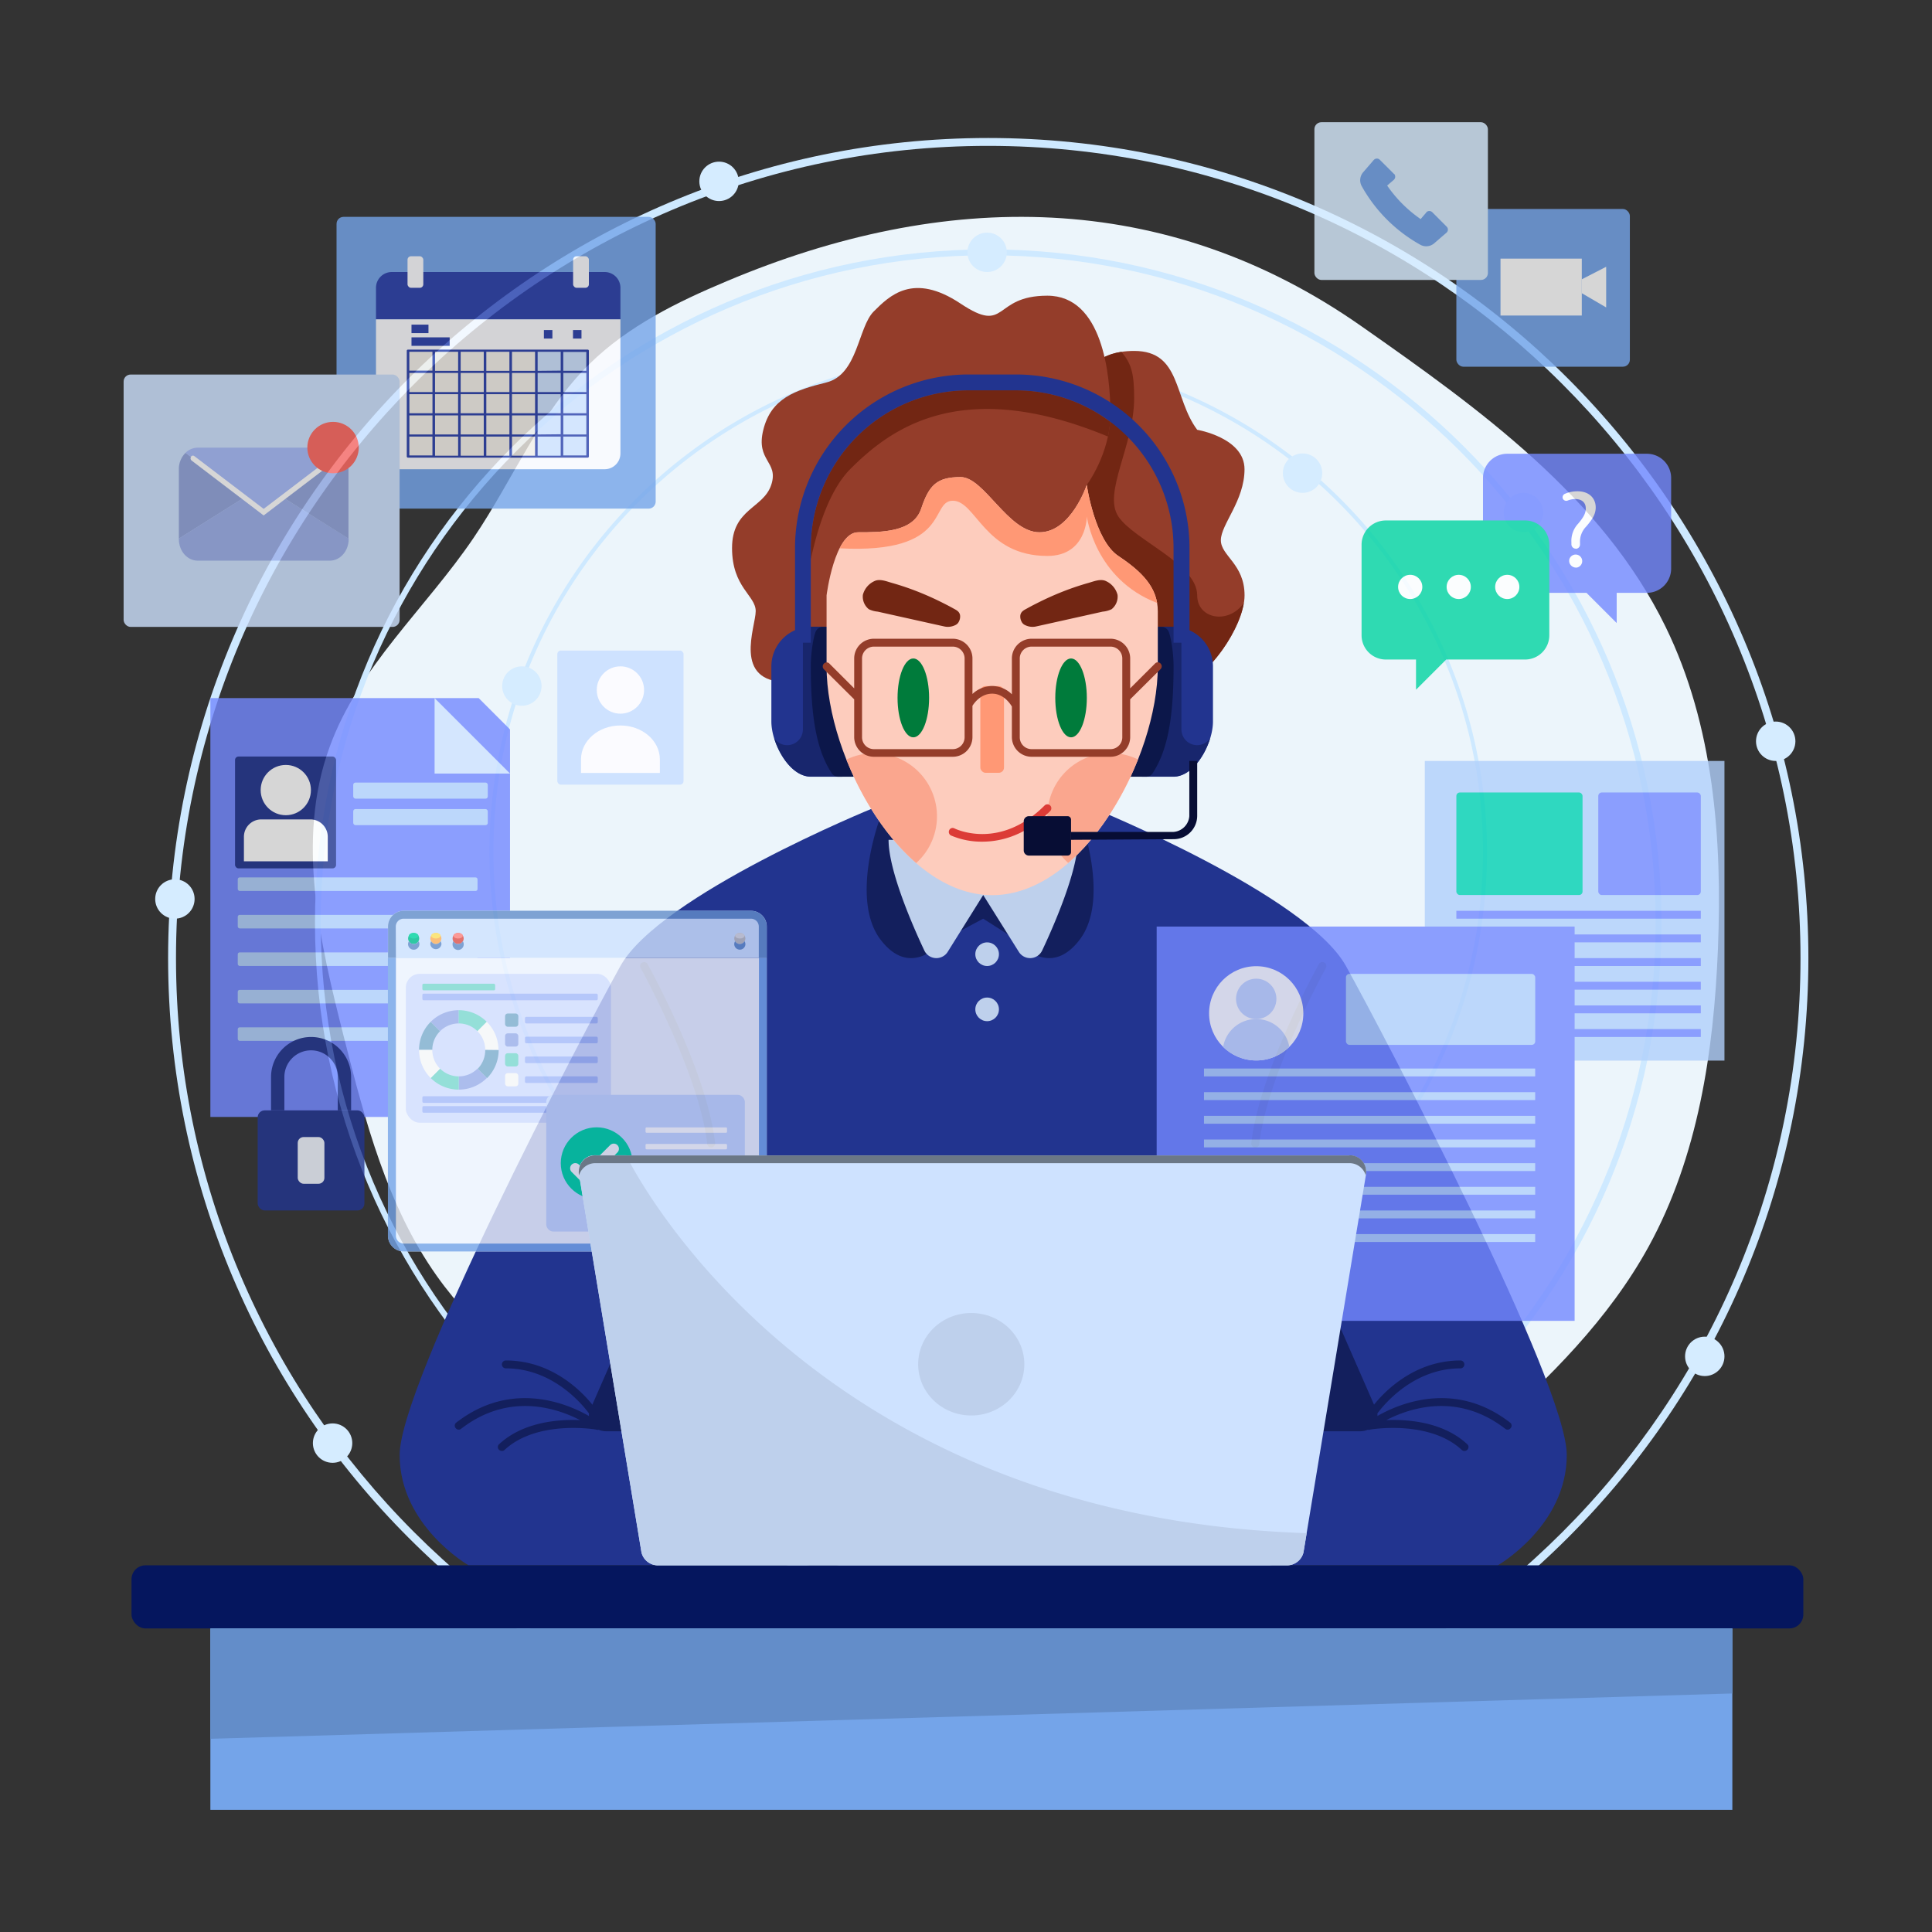 <svg xmlns="http://www.w3.org/2000/svg" id="customer-helpline" viewBox="0 0 512 512">
  <rect x="0" y="0" width="512" height="512" fill="#333333" stroke="none"/>
  <g id="BACKGROUND">
    <path d="M192.63,74.5C179.5,80,166.41,86.44,156.24,96.43c-13.21,13-20.35,30.78-30.74,46.12C112.87,161.19,95,176.77,87.34,198c-9,24.6-2.57,51.84,3.89,77.21,5.57,21.91,11.4,44.37,24.44,62.81,10.8,15.27,25.89,26.85,40.75,38.17,19,14.47,38.36,29.17,60.86,37.08,22.1,7.77,46,8.55,69.4,7.88,21.89-.63,44.23-2.57,64.27-11.39,16.1-7.08,30-18.28,43.19-29.94,16.4-14.52,32.22-30.25,42.77-49.47,13.1-23.88,17.26-51.69,18.36-78.92,1.17-29.11-1.11-59.2-13.89-85.35-16.77-34.33-49.29-57.69-80.53-79.58C308.72,49.91,250.19,50.24,192.63,74.5Z" fill="#ecf5fb"></path>
    <path d="M261.89,471.25c-119.84,0-217.34-97.5-217.34-217.34S142.05,36.57,261.89,36.57s217.35,97.5,217.35,217.34S381.74,471.25,261.89,471.25Zm0-432.59c-118.69,0-215.25,96.56-215.25,215.25S143.2,469.16,261.89,469.16,477.15,372.6,477.15,253.91,380.58,38.66,261.89,38.66Z" fill="#cee9ff"></path>
    <path d="M261.89,422.93c-98.38,0-178.42-80-178.42-178.42s80-178.42,178.42-178.42,178.42,80,178.42,178.42S360.28,422.93,261.89,422.93Zm0-355.28C164.38,67.65,85,147,85,244.51s79.34,176.85,176.85,176.85S438.75,342,438.75,244.51,359.41,67.65,261.89,67.65Z" fill="#cee9ff"></path>
    <path d="M261.89,357.88c-72.88,0-132.18-59.3-132.18-132.18S189,93.52,261.89,93.52A132.32,132.32,0,0,1,394.07,225.7C394.07,298.58,334.78,357.88,261.89,357.88Zm0-263.32c-72.31,0-131.13,58.83-131.13,131.14s58.82,131.14,131.13,131.14S393,298,393,225.7,334.2,94.56,261.89,94.56Z" fill="#cee9ff"></path>
    <circle cx="138.3" cy="181.81" r="5.22" fill="#d5ecff"></circle>
    <circle cx="46.35" cy="238.24" r="5.22" fill="#d5ecff"></circle>
    <circle cx="470.58" cy="196.44" r="5.22" fill="#d5ecff"></circle>
    <circle cx="451.78" cy="359.45" r="5.22" fill="#d5ecff"></circle>
    <circle cx="345.19" cy="125.39" r="5.22" fill="#d5ecff"></circle>
    <circle cx="403.71" cy="135.83" r="5.22" fill="#d5ecff"></circle>
    <circle cx="190.55" cy="48.06" r="5.22" fill="#d5ecff"></circle>
    <circle cx="261.6" cy="66.87" r="5.22" fill="#d5ecff"></circle>
    <circle cx="88.14" cy="382.44" r="5.22" fill="#d5ecff"></circle>
  </g>
  <g id="OBJECTS">
    <path d="M356.69,256c-10.45-18.81-66.88-41.8-66.88-41.8H231.3s-56.43,23-66.88,41.8-58.51,110.76-58.51,129.57,18.28,29.26,18.28,29.26H396.92s18.29-10.45,18.29-29.26S367.14,274.81,356.69,256Z" fill="#22348f"></path>
    <path d="M172.19 337.5 156.4 373.57c-1.2 2.74 1 5.73 4.24 5.73h18.41ZM188.46 304.07h.11a1.05 1.05 0 0 0 .93-1.15h0c-2.08-18.8-17.24-46.25-17.88-47.41a1.06 1.06 0 0 0-1.43-.4 1 1 0 0 0-.4 1.42c.15.27 15.6 28.25 17.63 46.63A1.05 1.05 0 0 0 188.46 304.07Z" fill="#131f5d"></path>
    <path d="M157.11,375.12a1,1,0,0,0,1-1,1.06,1.06,0,0,0-.17-.58c-.36-.53-8.84-13-23.86-13a1,1,0,1,0-.06,2.09h.06c13.91,0,22,12,22.12,12.08A1,1,0,0,0,157.11,375.12Z" fill="#131f5d"></path>
    <path d="M133 384.52a1 1 0 0 0 .71-.27c8.66-8.05 24.1-5.43 24.25-5.4a1 1 0 0 0 .82-1.86c-.18-.15-19.14-14.49-37.85 0a1 1 0 0 0-.17 1.47 1 1 0 0 0 1.45.18c12.62-9.77 25.36-5.48 31.51-2.3-5.6-.23-15 .42-21.43 6.37a1 1 0 0 0-.06 1.48 1.07 1.07 0 0 0 .77.33ZM348.93 337.5l15.78 36.07c1.21 2.74-1 5.73-4.24 5.73H342.06ZM332.66 304.07h-.12a1 1 0 0 1-.92-1.15h0c2.09-18.8 17.24-46.25 17.89-47.41a1 1 0 1 1 1.85 1l0 .05c-.15.27-15.59 28.25-17.63 46.63A1 1 0 0 1 332.66 304.07Z" fill="#131f5d"></path>
    <path d="M364,375.12a1,1,0,0,1-1-1,1.06,1.06,0,0,1,.17-.58c.36-.53,8.85-13,23.86-13a1,1,0,0,1,0,2.09c-13.91,0-22,12-22.12,12.08A1,1,0,0,1,364,375.12Z" fill="#131f5d"></path>
    <path d="M388.1 384.52a1 1 0 0 1-.71-.27c-8.66-8.05-24.1-5.43-24.25-5.4a1 1 0 0 1-.82-1.86c.19-.15 19.14-14.49 37.85 0a1 1 0 0 1 .17 1.47 1 1 0 0 1-1.45.18c-12.62-9.77-25.36-5.48-31.5-2.3 5.59-.23 15 .42 21.42 6.37a1 1 0 0 1 .06 1.48 1.07 1.07 0 0 1-.77.33ZM286.1 216.29H233.39s-8.36 21.85 0 32.77 16.72 0 16.72 0l10.45-5.6h0l8.82 5.6s8.36 10.92 16.72 0S286.1 216.29 286.1 216.29Z" fill="#131f5d"></path>
    <path d="M260.56,222.94l-25.08-.38c0,8.48,6.87,23.82,9.47,29.32a3.52,3.52,0,0,0,4.7,1.69,3.43,3.43,0,0,0,1.5-1.32l9.41-15.06L270,252.25a3.53,3.53,0,0,0,6.19-.37c2.6-5.5,9.47-20.84,9.47-29.32Z" fill="#bed0ec"></path>
    <circle cx="261.6" cy="252.87" r="3.13" fill="#bed0ec"></circle>
    <circle cx="261.6" cy="267.49" r="3.13" fill="#bed0ec"></circle>
    <path d="M288,136.88V99.26S290.11,93,300.56,93c12.53,0,10.44,12.54,16.71,20.9,0,0,12.54,2.09,12.54,10.45s-6.27,14.63-6.27,18.81,6.28,6.27,6.28,14.63-10.45,23-16.72,23H288Z" fill="#943d2a"></path>
    <path d="M317.27,157.78c0-8.36-16.71-14.63-20.89-20.9s4.18-18.81,4.18-31.35c0-6.46-.69-9.16-3.38-12.29-7.53,1.16-9.16,6-9.16,6v81.51h25.07c5.79,0,15.1-12.44,16.52-20.93C325.49,165.61,317.27,164,317.27,157.78Z" fill="#722613"></path>
    <path d="M288,143.15V128.52s6.27-8.36,6.27-18.81-2.09-31.35-16.72-31.35-10.45,10.45-23,2.09-18.81-2.09-23,2.09-4.18,16.72-12.54,18.81-14.63,4.18-16.72,12.54,4.18,8.36,2.09,14.63S194,134.79,194,145.24s6.27,12.54,6.27,16.72-6.27,18.81,8.36,18.81H288Z" fill="#943d2a"></path>
    <path d="M269.21,103.44H256.67a41.81,41.81,0,0,0-41.8,41.8v3c1.79-8.35,5-18.43,10.45-23.92,10.39-10.39,29.05-24.9,68.3-8.63a30.37,30.37,0,0,0,.58-3.92A41.57,41.57,0,0,0,269.21,103.44Z" fill="#722613"></path>
    <path d="M302.64,176.59V166.14H311a10.45,10.45,0,0,1,10.45,10.45v14.62c0,5.78-4.68,14.63-10.45,14.63h-8.36Z" fill="#22348f"></path>
    <path d="M317.27,197.48a4.18,4.18,0,0,1-4.18-4.18h0v-27a11.14,11.14,0,0,0-2.09-.22h-8.36v39.71H311c4.41,0,8.16-5.15,9.7-10.15A4.18,4.18,0,0,1,317.27,197.48Z" fill="#18266d"></path>
    <path d="M298.46,166.14h9.33a2.07,2.07,0,0,1,1.85,1.1c.6,1.2,1.37,5.55,1.37,9.35,0,14.62-1.85,22.66-5.56,28.34a2,2,0,0,1-1.73.91h-5.25Z" fill="#0c174a"></path>
    <path d="M223.23,176.59V166.14h-8.36a10.45,10.45,0,0,0-10.45,10.45v14.62c0,5.78,4.68,14.63,10.45,14.63h8.36Z" fill="#22348f"></path>
    <path d="M208.6,197.48a4.18,4.18,0,0,0,4.18-4.18v-27a11.32,11.32,0,0,1,2.09-.22h8.36v39.71h-8.36c-4.4,0-8.16-5.15-9.7-10.15A4.18,4.18,0,0,0,208.6,197.48Z" fill="#18266d"></path>
    <path d="M227.41,166.14h-9.32a2.06,2.06,0,0,0-1.85,1.1c-.61,1.2-1.37,5.55-1.37,9.35,0,14.62,1.85,22.66,5.55,28.34a2.05,2.05,0,0,0,1.74.91h5.25Z" fill="#0c174a"></path>
    <path d="M306.83,162v14.63c0,24.23-19.65,60.6-43.89,60.6h0c-24.24,0-43.89-36.37-43.89-60.6V157.78s2.09-16.72,8.36-16.72,14.63,0,16.72-6.27,4.18-8.36,10.45-8.36,12.54,14.63,20.9,14.63S288,128.52,288,128.52s2.09,14.63,8.36,18.81S306.83,155.69,306.83,162Z" fill="#fdccbd"></path>
    <path d="M210.69,170.32V145.24a46,46,0,0,1,46-46h12.54a46,46,0,0,1,46,46v25.08H311V145.24a41.81,41.81,0,0,0-41.8-41.8H256.67a41.81,41.81,0,0,0-41.8,41.8v25.08Z" fill="#22348f"></path>
    <path d="M296.36,147.33c-6.27-4.18-8.36-18.81-8.36-18.81s-4.18,12.54-12.53,12.54-14.63-14.63-20.9-14.63-8.36,2.09-10.45,8.36-10.45,6.27-16.72,6.27c-2.06,0-3.67,1.82-4.9,4.25,29.76,1.57,23.8-12.61,30-12.61s8.36,14.63,25.07,14.63c10.45,0,10.45-10.45,10.45-10.45s2.09,16.58,18.63,22.91C305.77,154.69,301.88,151,296.36,147.33Z" fill="#ff9875"></path>
    <rect width="6.27" height="22.99" x="259.8" y="181.81" rx="1.38" fill="#ff9875"></rect>
    <path d="M248.31 216.29a16.71 16.71 0 0 0-24-15c4.2 10.55 10.66 20.63 18.49 27.42A16.63 16.63 0 0 0 248.31 216.29ZM301.57 201.26a16.7 16.7 0 0 0-18.49 27.42C290.92 221.89 297.38 211.81 301.57 201.26Z" fill="#faa68e"></path>
    <path d="M260.32,223.05a20.56,20.56,0,0,1-8.3-1.64,1.06,1.06,0,0,1-.47-1.4,1,1,0,0,1,1.4-.47c.49.24,12.05,5.75,23.88-6.08a1,1,0,0,1,1.48,1.48C271.83,221.42,265.27,223.05,260.32,223.05Z" fill="#dc3b36"></path>
    <path d="M272.68,216.29h10.24a.93.93,0,0,1,.92.93v8.6a.92.92,0,0,1-.92.92H272.68a1.38,1.38,0,0,1-1.38-1.38v-7.68A1.38,1.38,0,0,1,272.68,216.29Z" fill="#070d34"></path>
    <path d="M311.06,222.39l-27.22.17v-2.09H311a4.54,4.54,0,0,0,4.18-4.18V201.66h2.09v14.52A6.21,6.21,0,0,1,311.06,222.39Z" fill="#070d34"></path>
    <ellipse cx="283.84" cy="184.95" rx="4.18" ry="10.45" fill="#007b3b"></ellipse>
    <ellipse cx="242.04" cy="184.95" rx="4.18" ry="10.45" fill="#007b3b"></ellipse>
    <path d="M270.41 163c.22-1.09 1.15-1.39 2-1.89 1.09-.6 2.2-1.16 3.31-1.71a78.41 78.41 0 0 1 7.9-3.37c1.58-.57 3.17-1.08 4.79-1.54 1.38-.39 3.18-1.15 4.58-.54a5.55 5.55 0 0 1 3.17 3.69 4.26 4.26 0 0 1-1.58 3.81 6.9 6.9 0 0 1-2.36.64l-4.21.94-10.33 2.3-3.07.68a4.4 4.4 0 0 1-2.92-.34 1.9 1.9 0 0 1-1-1A2.8 2.8 0 0 1 270.41 163ZM254.42 163c-.22-1.09-1.15-1.39-2-1.89-1.09-.6-2.2-1.16-3.31-1.71a78.41 78.41 0 0 0-7.9-3.37c-1.58-.57-3.17-1.08-4.79-1.54-1.38-.39-3.18-1.15-4.58-.54a5.55 5.55 0 0 0-3.17 3.69 4.26 4.26 0 0 0 1.58 3.81 6.9 6.9 0 0 0 2.36.64l4.21.94 10.33 2.3 3.07.68a4.4 4.4 0 0 0 2.92-.34 1.9 1.9 0 0 0 1-1A2.8 2.8 0 0 0 254.42 163Z" fill="#722613"></path>
    <path d="M307.57,175.85a1,1,0,0,0-1.48,0l-6.58,6.57V174.5a5.23,5.23,0,0,0-5.22-5.23h-20.9a5.24,5.24,0,0,0-5.23,5.23V184a7.49,7.49,0,0,0-5.22-2.2,7.72,7.72,0,0,0-5.23,2.11V174.5a5.23,5.23,0,0,0-5.22-5.23h-20.9a5.23,5.23,0,0,0-5.22,5.23v7.92l-6.58-6.57a1,1,0,0,0-1.48.05,1.06,1.06,0,0,0,0,1.43l8.06,8v10a5.22,5.22,0,0,0,5.22,5.22h20.9a5.22,5.22,0,0,0,5.22-5.22v-8.28c.46-.74,2.21-3.22,5.23-3.22s4.78,2.67,5.22,3.41v8.09a5.23,5.23,0,0,0,5.23,5.22h20.9a5.22,5.22,0,0,0,5.22-5.22v-10l8.05-8a1.05,1.05,0,0,0,0-1.48ZM255.63,195.4a3.14,3.14,0,0,1-3.14,3.13h-20.9a3.14,3.14,0,0,1-3.14-3.13V174.5a3.14,3.14,0,0,1,3.14-3.14h20.9a3.14,3.14,0,0,1,3.14,3.14h0Zm41.79,0a3.13,3.13,0,0,1-3.14,3.13H273.39a3.13,3.13,0,0,1-3.14-3.13V174.5a3.13,3.13,0,0,1,3.14-3.14h20.9a3.13,3.13,0,0,1,3.13,3.14Z" fill="#943d2a"></path>
    <rect width="443.05" height="16.72" x="34.85" y="414.83" rx="3.69" fill="#05165e"></rect>
    <rect width="403.34" height="48.07" x="55.75" y="431.55" fill="#74a4e9"></rect>
    <polygon points="55.75 431.55 55.75 460.8 459.09 448.79 459.09 431.55 55.75 431.55" fill="#638dc9"></polygon>
    <rect width="33.44" height="35.53" x="147.7" y="172.41" rx=".92" fill="#cee2ff"></rect>
    <circle cx="164.42" cy="182.86" r="6.27" fill="#fbfbff"></circle>
    <path d="M164.42,192.26h0c-5.77,0-10.45,4-10.45,9v3.58h20.9v-3.58C174.87,196.27,170.19,192.26,164.42,192.26Z" fill="#fbfbff"></path>
    <g opacity=".8">
      <rect width="79.41" height="79.41" x="377.59" y="201.66" fill="#b0cffb"></rect>
      <rect width="27.17" height="27.17" x="423.56" y="210.02" rx=".92" fill="#7388ff"></rect>
      <rect width="33.44" height="27.17" x="385.95" y="210.02" rx=".92" fill="#00d1b1"></rect>
      <rect width="64.78" height="2.09" x="385.95" y="241.37" fill="#7388ff"></rect>
      <rect width="64.78" height="2.09" x="385.95" y="247.64" fill="#7388ff"></rect>
      <rect width="64.78" height="2.09" x="385.95" y="253.91" fill="#7388ff"></rect>
      <rect width="64.78" height="2.09" x="385.95" y="260.18" fill="#7388ff"></rect>
      <rect width="64.78" height="2.09" x="385.95" y="266.45" fill="#7388ff"></rect>
      <rect width="64.78" height="2.09" x="385.95" y="272.72" fill="#7388ff"></rect>
      <rect width="110.76" height="104.49" x="306.53" y="245.55" fill="#7388ff"></rect>
      <circle cx="332.91" cy="268.54" r="12.49" fill="#fff"></circle>
      <path d="M341.68,277.44a8.9,8.9,0,0,0-17.54,0A12.5,12.5,0,0,0,341.68,277.44Z" fill="#c8d9ff"></path>
      <circle cx="332.91" cy="264.71" r="5.35" fill="#c8d9ff"></circle>
      <rect width="50.16" height="18.81" x="356.69" y="258.09" rx=".92" fill="#b0cffb"></rect>
      <rect width="87.77" height="2.09" x="319.07" y="283.17" fill="#b0cffb"></rect>
      <rect width="87.77" height="2.09" x="319.07" y="289.44" fill="#b0cffb"></rect>
      <rect width="87.77" height="2.09" x="319.07" y="295.71" fill="#b0cffb"></rect>
      <rect width="87.77" height="2.09" x="319.07" y="301.98" fill="#b0cffb"></rect>
      <rect width="87.77" height="2.09" x="319.07" y="308.25" fill="#b0cffb"></rect>
      <rect width="87.77" height="2.09" x="319.07" y="314.52" fill="#b0cffb"></rect>
      <rect width="87.77" height="2.09" x="319.07" y="320.79" fill="#b0cffb"></rect>
      <rect width="87.77" height="2.09" x="319.07" y="327.05" fill="#b0cffb"></rect>
      <path d="M135.16,296H55.75V185h71.1l8.31,8.31Z" fill="#7388ff"></path>
      <path d="M115.17,185v20h20Z" fill="#cee2ff"></path>
      <rect width="26.77" height="29.64" x="62.29" y="200.49" rx=".92" fill="#22348f"></rect>
      <rect width="35.66" height="4.26" x="93.61" y="207.39" rx=".59" fill="#b0cffb"></rect>
      <rect width="35.66" height="4.26" x="93.61" y="214.41" rx=".59" fill="#b0cffb"></rect>
      <rect width="63.54" height="3.59" x="63.01" y="232.52" rx=".5" fill="#b0cffb"></rect>
      <rect width="63.54" height="3.59" x="63.01" y="242.45" rx=".5" fill="#b0cffb"></rect>
      <rect width="63.54" height="3.59" x="63.01" y="262.32" rx=".5" fill="#b0cffb"></rect>
      <rect width="63.54" height="3.59" x="63.01" y="252.39" rx=".5" fill="#b0cffb"></rect>
      <rect width="63.54" height="3.59" x="63.01" y="272.25" rx=".5" fill="#b0cffb"></rect>
      <circle cx="75.74" cy="209.38" r="6.66" fill="#fff"></circle>
      <path d="M69.25,217.15h13a4.61,4.61,0,0,1,4.61,4.62v6.48H64.64v-6.48A4.61,4.61,0,0,1,69.25,217.15Z" fill="#fff"></path>
      <path d="M203.21,245.54v8.34H102.8v-8.34a4.19,4.19,0,0,1,4.17-4.17H199A4.18,4.18,0,0,1,203.21,245.54Z" fill="#cee2ff"></path>
      <path d="M203.21,253.88v73.6a4.18,4.18,0,0,1-4.17,4.17H107a4.19,4.19,0,0,1-4.17-4.17v-73.6Z" fill="#f0f5ff"></path>
      <path d="M104.89,245.54a2.08,2.08,0,0,1,2.08-2.08H199a2.08,2.08,0,0,1,2.09,2.08v8.34h2.08v-8.34a4.17,4.17,0,0,0-4.17-4.17H107a4.17,4.17,0,0,0-4.17,4.17h0v8.34h2.09Z" fill="#638dc9"></path>
      <path d="M201.13,253.88v73.6a2.08,2.08,0,0,1-2.09,2.08H107a2.08,2.08,0,0,1-2.08-2.08v-73.6H102.8v73.6a4.18,4.18,0,0,0,4.17,4.17H199a4.17,4.17,0,0,0,4.17-4.17v-73.6Z" fill="#74a4e9"></path>
      <circle cx="109.62" cy="248.71" r="1.47" fill="#00bd8e"></circle>
      <circle cx="115.51" cy="248.71" r="1.47" fill="#ffb059"></circle>
      <circle cx="121.41" cy="248.71" r="1.47" fill="#e0514a"></circle>
      <circle cx="196.06" cy="248.71" r="1.47" fill="#bebebf"></circle>
      <path d="M109.62 250.18a1.46 1.46 0 0 1-1.25-.74 1.5 1.5 0 0 0-.23.74 1.48 1.48 0 0 0 3 0 1.39 1.39 0 0 0-.22-.74A1.47 1.47 0 0 1 109.62 250.18ZM115.51 250.18a1.46 1.46 0 0 1-1.24-.74 1.4 1.4 0 0 0-.23.74 1.48 1.48 0 0 0 2.95 0 1.5 1.5 0 0 0-.23-.74A1.46 1.46 0 0 1 115.51 250.18ZM121.41 250.18a1.47 1.47 0 0 1-1.25-.74 1.39 1.39 0 0 0-.22.74 1.47 1.47 0 0 0 1.37 1.57 1.49 1.49 0 0 0 1.58-1.38v-.19a1.5 1.5 0 0 0-.23-.74A1.46 1.46 0 0 1 121.41 250.18ZM196.06 250.18a1.47 1.47 0 0 1-1.25-.74 1.5 1.5 0 0 0-.23.74 1.48 1.48 0 0 0 2.95.18.54.54 0 0 0 0-.18 1.39 1.39 0 0 0-.22-.74A1.47 1.47 0 0 1 196.06 250.18Z" fill="#638dc9"></path>
      <ellipse cx="109.62" cy="247.97" rx="1.25" ry=".74" fill="#00d49f"></ellipse>
      <ellipse cx="115.51" cy="247.97" rx="1.25" ry=".74" fill="#ffe15f"></ellipse>
      <ellipse cx="121.41" cy="247.97" rx="1.25" ry=".74" fill="#ff827d"></ellipse>
      <ellipse cx="196.06" cy="247.97" rx="1.25" ry=".74" fill="#dcdcde"></ellipse>
      <rect width="54.37" height="39.46" x="107.55" y="258.07" rx="3.69" fill="#d3deff"></rect>
      <path d="M121.58,271.22v-3.51a10.53,10.53,0,0,0-7.44,3.08l2.48,2.49A7,7,0,0,1,121.58,271.22Z" fill="#9cafea"></path>
      <path d="M126.54,273.28,129,270.8a10.5,10.5,0,0,0-7.44-3.09v3.51A7,7,0,0,1,126.54,273.28Z" fill="#7ed9cf"></path>
      <path d="M116.62,273.28l-2.48-2.48a10.5,10.5,0,0,0-3.09,7.44h3.51A7,7,0,0,1,116.62,273.28Z" fill="#7eaecd"></path>
      <path d="M128.59,278.24h3.51A10.49,10.49,0,0,0,129,270.8l-2.48,2.48A6.94,6.94,0,0,1,128.59,278.24Z" fill="#f9f9f9"></path>
      <path d="M121.58,285.25v3.51a10.49,10.49,0,0,0,7.44-3.08l-2.48-2.48A7,7,0,0,1,121.58,285.25Z" fill="#9cafea"></path>
      <path d="M128.59,278.24a7,7,0,0,1-2,5l2.48,2.48a10.53,10.53,0,0,0,3.08-7.44Z" fill="#7eaecd"></path>
      <path d="M116.62,283.2l-2.48,2.48a10.53,10.53,0,0,0,7.44,3.08v-3.51A7,7,0,0,1,116.62,283.2Z" fill="#7ed9cf"></path>
      <path d="M114.56,278.24h-3.51a10.5,10.5,0,0,0,3.09,7.44l2.48-2.48A7,7,0,0,1,114.56,278.24Z" fill="#f9f9f9"></path>
      <rect width="3.51" height="3.51" x="133.85" y="268.59" rx=".69" fill="#7eaecd"></rect>
      <rect width="19.29" height="1.75" x="139.12" y="269.47" rx=".34" fill="#a8bbfa"></rect>
      <rect width="19.29" height="1.75" x="111.93" y="260.7" rx=".34" fill="#7ed9cf"></rect>
      <rect width="46.48" height="1.75" x="111.93" y="263.33" rx=".34" fill="#a8bbfa"></rect>
      <rect width="46.48" height="1.75" x="111.93" y="290.51" rx=".34" fill="#a8bbfa"></rect>
      <rect width="46.48" height="1.75" x="111.93" y="293.14" rx=".34" fill="#a8bbfa"></rect>
      <rect width="3.51" height="3.51" x="133.85" y="273.85" rx=".69" fill="#9cafea"></rect>
      <rect width="19.29" height="1.75" x="139.12" y="274.73" rx=".34" fill="#a8bbfa"></rect>
      <rect width="3.51" height="3.51" x="133.85" y="279.11" rx=".69" fill="#7ed9cf"></rect>
      <rect width="19.29" height="1.75" x="139.12" y="279.99" rx=".34" fill="#a8bbfa"></rect>
      <rect width="3.51" height="3.51" x="133.85" y="284.38" rx=".69" fill="#f9f9f9"></rect>
      <rect width="19.29" height="1.75" x="139.12" y="285.25" rx=".34" fill="#a8bbfa"></rect>
      <rect width="52.63" height="36.22" x="144.76" y="290.15" rx="1.85" fill="#c8d9ff"></rect>
      <circle cx="158.12" cy="308.26" r="9.51" fill="#00d3a0"></circle>
      <path d="M155,313.49a1.37,1.37,0,0,1-1-.4l-2.51-2.51a1.37,1.37,0,0,1,1.94-1.94l1.54,1.54,6.75-6.74a1.37,1.37,0,0,1,1.94.07,1.38,1.38,0,0,1,0,1.86L156,313.09A1.35,1.35,0,0,1,155,313.49Z" fill="#f9f9f9"></path>
      <rect width="21.6" height="1.43" x="171.07" y="298.77" rx=".28" fill="#fff"></rect>
      <rect width="21.6" height="1.43" x="171.07" y="303.16" rx=".28" fill="#fff"></rect>
      <rect width="21.6" height="1.43" x="171.07" y="307.55" rx=".28" fill="#fff"></rect>
      <rect width="21.6" height="1.43" x="171.07" y="311.93" rx=".28" fill="#fff"></rect>
      <rect width="21.6" height="1.43" x="171.07" y="316.32" rx=".28" fill="#fff"></rect>
      <rect width="28.29" height="26.52" x="68.29" y="294.26" rx="1.85" fill="#22348f"></rect>
      <path d="M71.83,294.26v-8.84a10.61,10.61,0,0,1,10.61-10.61h0a10.61,10.61,0,0,1,10.61,10.61h0v8.84H89.51v-8.84a7.07,7.07,0,0,0-7.07-7.07h0a7.07,7.07,0,0,0-7.08,7.07h0v8.84Z" fill="#22348f"></path>
      <rect width="7.07" height="12.38" x="78.9" y="301.33" rx="1.56" fill="#f0f5ff"></rect>
      <rect width="84.57" height="77.32" x="89.19" y="57.47" rx="1.85" fill="#74a4e9"></rect>
      <path d="M164.42,76.27a4.18,4.18,0,0,0-4.18-4.18H103.82a4.18,4.18,0,0,0-4.18,4.18h0v8.36h64.78Z" fill="#2b40aa"></path>
      <path d="M99.64,84.63v35.54a4.18,4.18,0,0,0,4.18,4.18h56.42a4.18,4.18,0,0,0,4.18-4.18V84.63Z" fill="#fbfbff"></path>
      <rect width="4.5" height="2.25" x="109.05" y="86.03" fill="#2b40aa"></rect>
      <rect width="10.12" height="2.25" x="109.05" y="89.4" fill="#2b40aa"></rect>
      <rect width="33.99" height="28.1" x="108.14" y="92.93" fill="#f4f0ea"></rect>
      <rect width="13.6" height="28.1" x="142.13" y="92.93" fill="#cee2ff"></rect>
      <path d="M155.72,92.65H108.14a.32.32,0,0,0-.34.28V121a.32.32,0,0,0,.34.28h47.58a.32.32,0,0,0,.34-.28V92.93A.32.32,0,0,0,155.72,92.65Zm-.34,5.62h-6.11v-5h6.11Zm-33.31,6.19h6.12v5.06h-6.12Zm-.67,5.06h-6.12v-5.06h6.12ZM135,103.9h-6.12V98.84H135Zm.68-5.06h6.12v5.06h-6.12Zm-.68,5.62v5.06h-6.12v-5.06Zm-6.8-.56h-6.12V98.84h6.12Zm0,6.18v5.06h-6.12v-5.06Zm.68,0H135v5.06h-6.12Zm6.8,0h6.12v5.06h-6.12Zm0-.56v-5.06h6.12v5.05Zm6.8-5.06h6.11v5.06h-6.11Zm0-.56V98.84h6.11v5.06Zm0-5.62V93.22h6.11v5Zm-.68,0h-6.12V93.22h6.12Zm-6.8,0h-6.12V93.22H135Zm-6.8,0h-6.12V93.22h6.12Zm-6.79,0h-6.12V93.22h6.12Zm0,.56v5.06h-6.12V98.84Zm-6.8,5.06h-6.12V98.84h6.12Zm0,.56v5.06h-6.12v-5.06Zm0,5.62v5.06h-6.12v-5.06Zm.68,0h6.12v5.06h-6.12Zm6.12,5.62v5.06h-6.12V115.7Zm.67,0h6.12v5.06h-6.12Zm6.8,0H135v5.06h-6.12Zm6.8,0h6.12v5.06h-6.12Zm6.8,0h6.11v5.06h-6.11Zm0-.56v-5.06h6.11v5Zm6.8-5.06h6.11v5.06h-6.11Zm0-.56v-5.06h6.11v5.05Zm0-5.62V98.84h6.11v5.06ZM114.6,93.22v5h-6.12v-5Zm-6.12,22.48h6.12v5h-6.12Zm40.79,5v-5h6.11v5Z" fill="#2b40aa"></path>
      <rect width="2.25" height="2.25" x="144.14" y="87.47" fill="#2b40aa"></rect>
      <rect width="2.25" height="2.25" x="151.85" y="87.47" fill="#2b40aa"></rect>
      <rect width="4.18" height="8.36" x="108" y="67.91" rx=".92" fill="#fbfbff"></rect>
      <rect width="4.18" height="8.36" x="151.88" y="67.91" rx=".92" fill="#fbfbff"></rect>
      <rect width="73.14" height="66.88" x="32.76" y="99.26" rx="1.85" fill="#cee2ff"></rect>
      <path d="M49.18,120a6,6,0,0,0-1.78,4.34v18.41l17.34-10.9Z" fill="#92a4db"></path>
      <path d="M75,131.83l-5.13,3.91-5.13-3.91L47.4,142.73v.14c0,3.16,2.23,5.71,5,5.71h35c2.76,0,5-2.55,5-5.71v-.14Z" fill="#9cafea"></path>
      <path d="M92.35,124.32A6,6,0,0,0,90.56,120L75,131.83l17.35,10.9Z" fill="#92a4db"></path>
      <path d="M90.56,120a4.6,4.6,0,0,0-3.21-1.36h-35A4.6,4.6,0,0,0,49.18,120l20.69,15.76Z" fill="#a8bbfa"></path>
      <path d="M69.87,136.6,50.79,122.06a.77.77,0,0,1-.18-1,.57.57,0,0,1,.78-.25l.09.05,18.39,14,18.39-14a.58.58,0,0,1,.81.11l.06.09a.78.78,0,0,1-.18,1Z" fill="#fff"></path>
      <circle cx="88.26" cy="118.61" r="6.81" fill="#ff6961"></circle>
      <path d="M399.44,120.25h37a6.43,6.43,0,0,1,6.43,6.43h0v24a6.43,6.43,0,0,1-6.43,6.43h-8v8l-8-8H399.44a6.43,6.43,0,0,1-6.43-6.43h0v-24a6.43,6.43,0,0,1,6.43-6.43Z" fill="#7388ff"></path>
      <path d="M404.26,137.93h-37a6.42,6.42,0,0,0-6.43,6.42h0v24a6.43,6.43,0,0,0,6.43,6.43h8v8l8-8h20.9a6.42,6.42,0,0,0,6.42-6.43h0v-24a6.41,6.41,0,0,0-6.42-6.42Z" fill="#00d3a0"></path>
      <circle cx="373.72" cy="155.54" r="3.21" fill="#fff"></circle>
      <circle cx="386.58" cy="155.54" r="3.21" fill="#fff"></circle>
      <circle cx="399.44" cy="155.54" r="3.21" fill="#fff"></circle>
      <path d="M417.59,145.4a1.16,1.16,0,0,1-1.15-1.11l0-.54a6.69,6.69,0,0,1,1.81-5c1.3-1.54,2-2.68,2-4,0-1.48-.93-2.47-2.76-2.5a5.37,5.37,0,0,0-2.06.41,1,1,0,0,1-1.27-.53v0h0a1,1,0,0,1,.53-1.25,8.45,8.45,0,0,1,3.33-.69c3.34,0,4.86,2.06,4.86,4.27,0,2-1.11,3.4-2.5,5.06a5.69,5.69,0,0,0-1.66,4.28v.48a1.14,1.14,0,0,1-1.13,1.16h0Zm-1.74,3a1.74,1.74,0,1,1,2.09,2,1.83,1.83,0,0,1-2.08-1.54,2,2,0,0,1,0-.42Z" fill="#fff"></path>
      <rect width="45.98" height="41.8" x="385.95" y="55.38" rx="1.85" fill="#74a4e9"></rect>
      <rect width="21.54" height="15.08" x="397.65" y="68.54" fill="#fff"></rect>
      <polygon points="425.65 70.7 419.19 74.02 419.19 77.7 425.65 81.47 425.65 70.7" fill="#fff"></polygon>
      <rect width="45.98" height="41.8" x="348.33" y="32.39" rx="1.85" fill="#d8ecff"></rect>
      <path d="M383.32,60l-3.74-3.75a1.11,1.11,0,0,0-1.58,0l0,.05-.66.76-.85,1a34.59,34.59,0,0,1-8.88-8.89l1-.85.76-.66a1.12,1.12,0,0,0,.1-1.57l-.05,0-3.75-3.74a1.09,1.09,0,0,0-1.56,0l-.06.06-.65.75-2.14,2.48a3.24,3.24,0,0,0-.41,3.66,40.16,40.16,0,0,0,15.58,15.58,3.24,3.24,0,0,0,3.66-.41l2.47-2.14.76-.65a1.09,1.09,0,0,0,.11-1.56Z" fill="#74a4e9"></path>
    </g>
    <path d="M340.94,414.83H174.49a4.49,4.49,0,0,1-4.49-3.41L153.45,311.11A4.31,4.31,0,0,1,157,306.2a3.88,3.88,0,0,1,.9,0H357.49a4.3,4.3,0,0,1,4.53,4.06,4.43,4.43,0,0,1,0,.89L345.43,411.42A4.5,4.5,0,0,1,340.94,414.83Z" fill="#cee2ff"></path>
    <path d="M165.94,306.16h-8a4.3,4.3,0,0,0-4.53,4.06,4.39,4.39,0,0,0,0,.89L170,411.42a4.5,4.5,0,0,0,4.49,3.41H340.94a4.48,4.48,0,0,0,4.49-3.41l.85-5.12C211.48,401.93,165.94,306.16,165.94,306.16Z" fill="#bed0ec"></path>
    <path d="M157.94,308.25H357.49a4.48,4.48,0,0,1,4.43,3.2l.06-.34a4.31,4.31,0,0,0-3.6-4.91,3.77,3.77,0,0,0-.89,0H157.94a4.3,4.3,0,0,0-4.54,4.06,4.39,4.39,0,0,0,0,.89l.05.34A4.49,4.49,0,0,1,157.94,308.25Z" fill="#6b7786"></path>
    <ellipse cx="257.39" cy="361.54" rx="14.07" ry="13.58" fill="#bed0ec"></ellipse>
  </g>
</svg>

